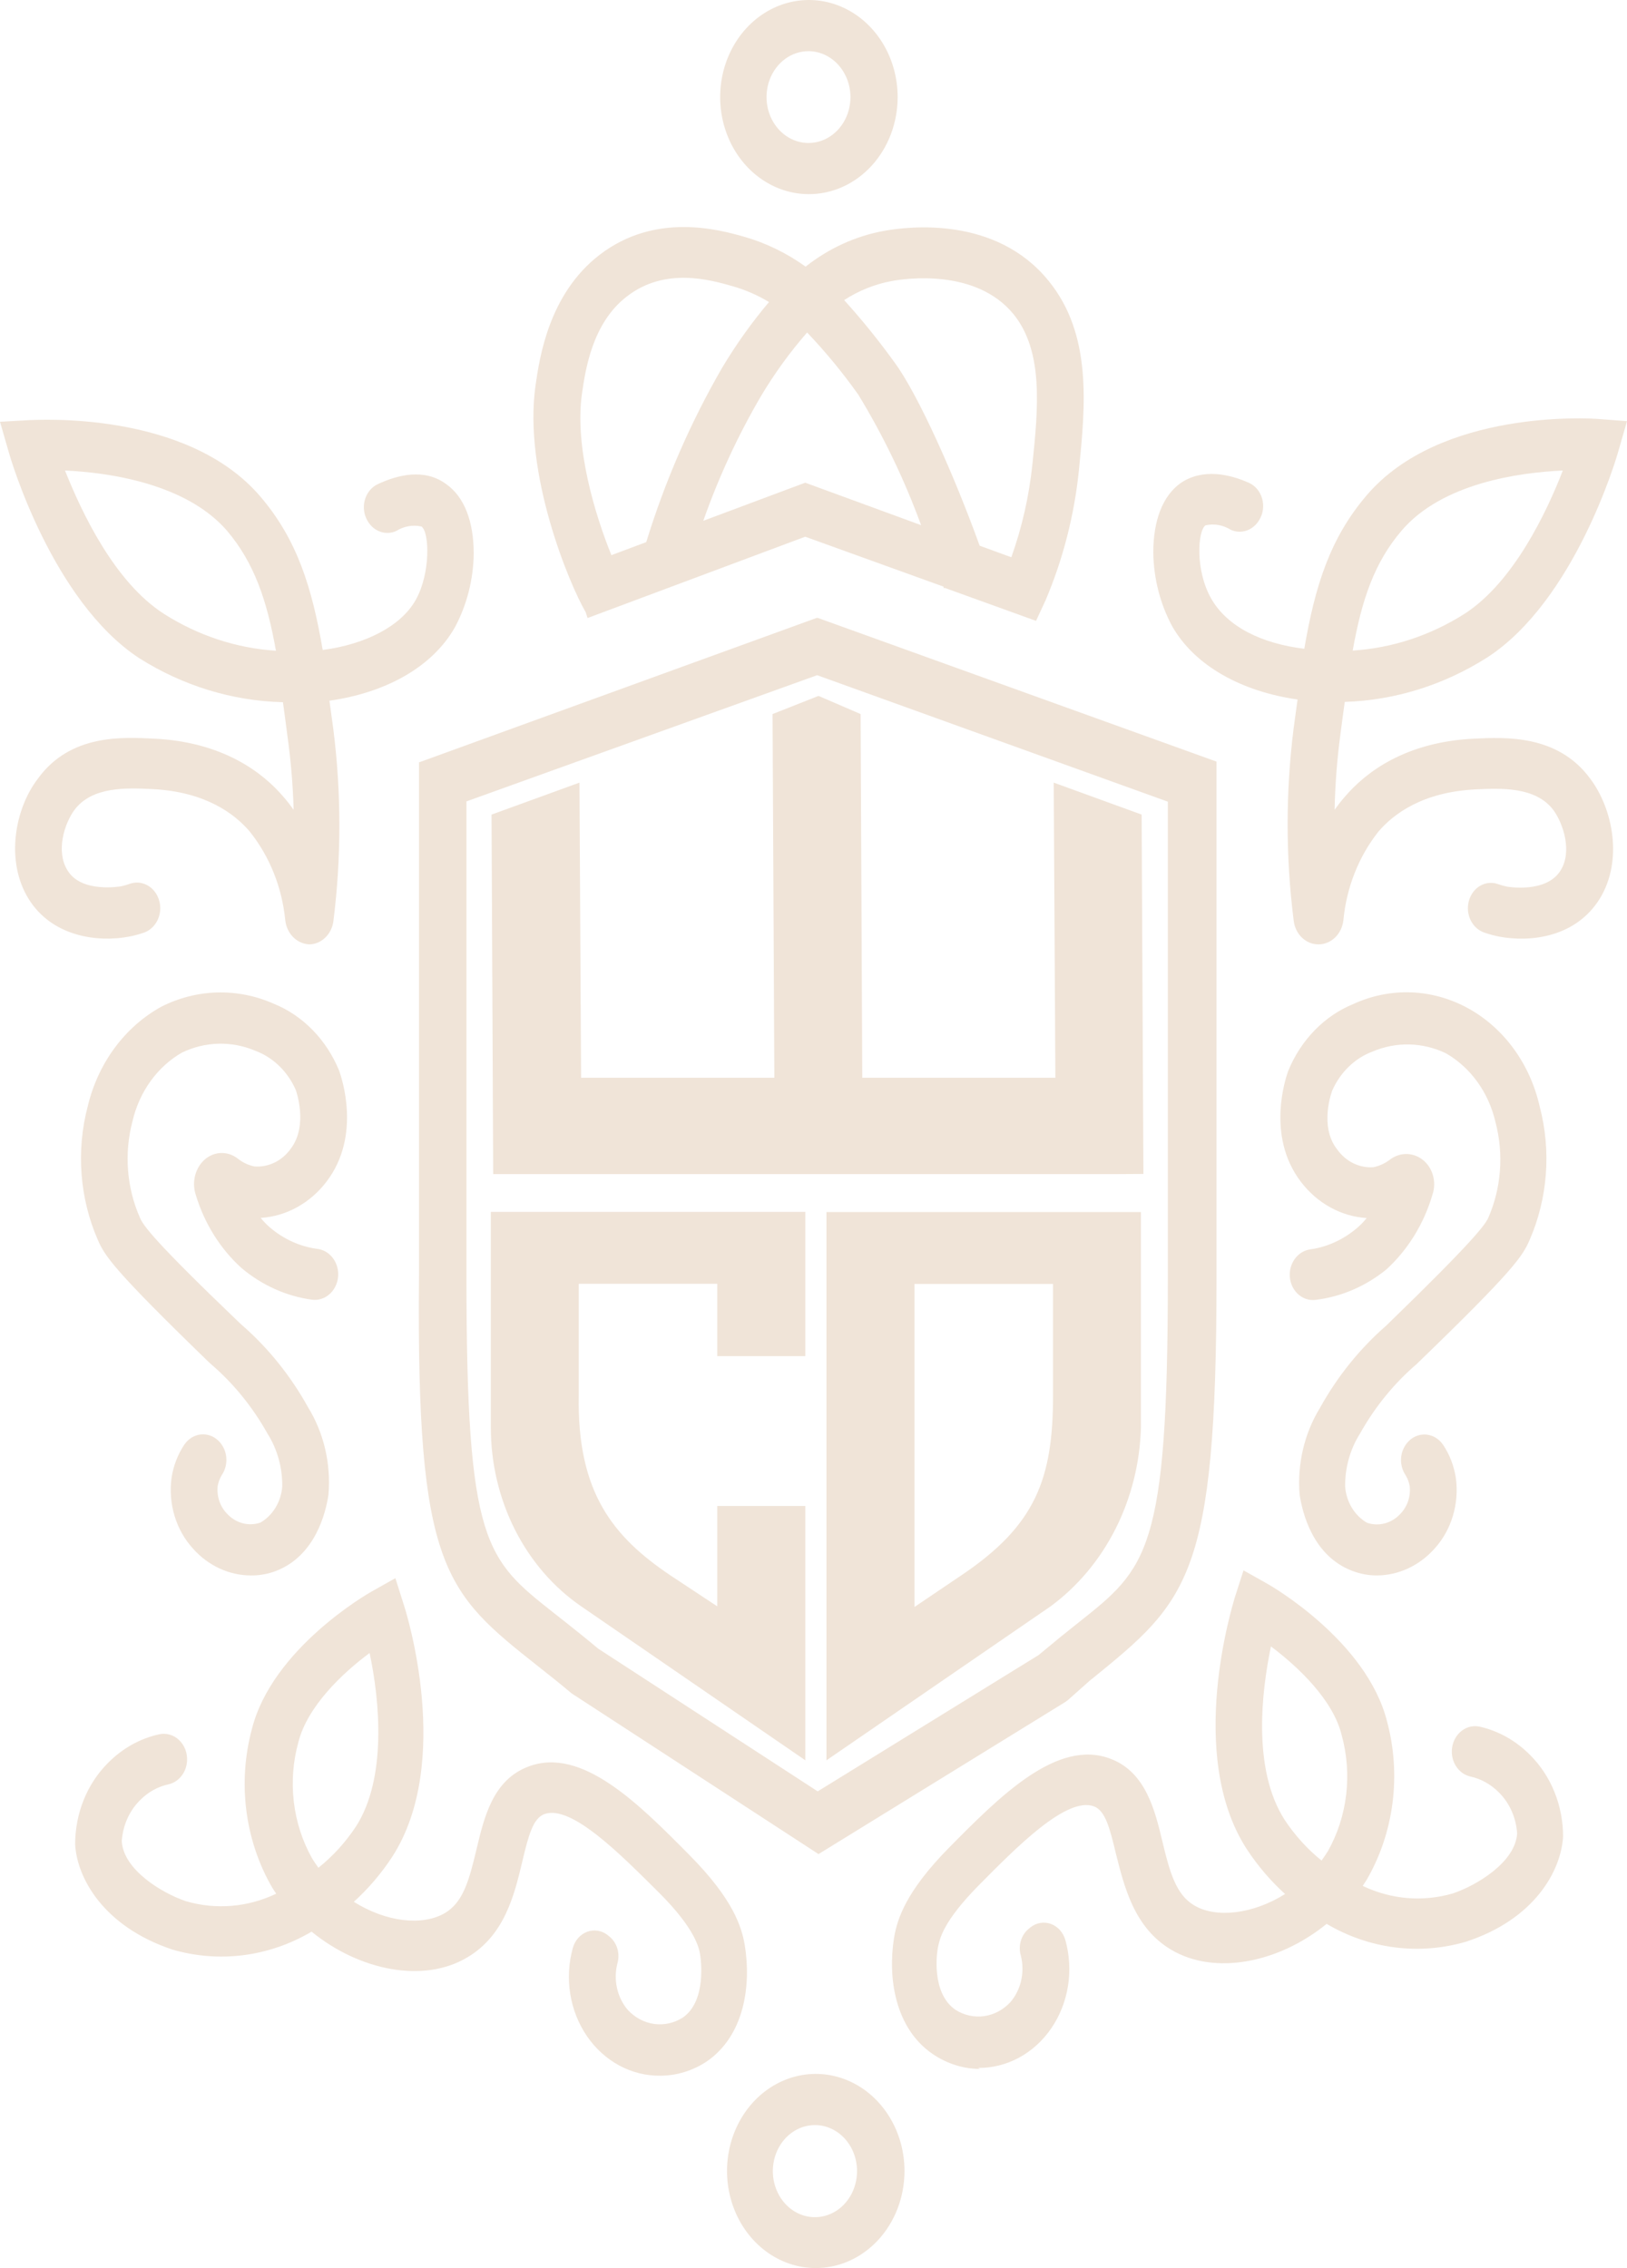 <?xml version="1.0" encoding="UTF-8"?> <svg xmlns="http://www.w3.org/2000/svg" viewBox="1849 2289.5 302 421" width="302" height="421"><path fill="#f0e4d8" stroke="none" fill-opacity="1" stroke-width="1" stroke-opacity="1" alignment-baseline="" baseline-shift="" color="rgb(51, 51, 51)" font-size-adjust="none" id="tSvg14325a38a1e" title="Path 1" d="M 2000.777 2404.192 C 2000.718 2404.192 2000.658 2404.192 2000.599 2404.192 C 1975.99 2413.132 1951.381 2422.073 1926.773 2431.013 C 1926.773 2462.754 1926.773 2494.495 1926.773 2526.236 C 1926.263 2580.852 1931.508 2585.03 1948.971 2598.872 C 1950.932 2600.404 1952.917 2601.991 1955.107 2603.83 C 1970.381 2613.773 1985.656 2623.715 2000.93 2633.658 C 2016.204 2624.244 2031.479 2614.831 2046.753 2605.417 C 2046.914 2605.296 2047.076 2605.176 2047.237 2605.055 C 2048.595 2603.848 2049.952 2602.641 2051.31 2601.434 C 2051.429 2601.341 2051.547 2601.249 2051.666 2601.156 C 2069.486 2586.673 2074.807 2582.328 2074.807 2526.765 C 2074.807 2494.801 2074.807 2462.837 2074.807 2430.873C 2050.13 2421.979 2025.454 2413.086 2000.777 2404.192Z M 2000.777 2622.016 C 1987.2 2613.187 1973.622 2604.359 1960.045 2595.53 C 1957.881 2593.72 1955.819 2592.076 1953.961 2590.6 C 1953.265 2590.052 1952.57 2589.505 1951.874 2588.957 C 1939.145 2578.903 1935.581 2576.201 1935.581 2526.487 C 1935.581 2497.076 1935.581 2467.665 1935.581 2438.254 C 1957.279 2430.446 1978.977 2422.639 2000.675 2414.831 C 2022.373 2422.657 2044.072 2430.484 2065.77 2438.31 C 2065.77 2467.851 2065.77 2497.391 2065.77 2526.932 C 2065.77 2577.538 2061.926 2580.574 2049.222 2590.656 C 2048.153 2591.51 2047.084 2592.364 2046.015 2593.218 C 2045.879 2593.329 2045.743 2593.441 2045.607 2593.552 C 2044.326 2594.611 2043.044 2595.669 2041.763 2596.728C 2028.101 2605.157 2014.439 2613.587 2000.777 2622.016Z"></path><path fill="#f0e4d8" stroke="none" fill-opacity="1" stroke-width="1" stroke-opacity="1" alignment-baseline="" baseline-shift="" color="rgb(51, 51, 51)" font-size-adjust="none" id="tSvg103a228b493" title="Path 2" d="M 2060.906 2440.704 C 2055.467 2438.727 2050.027 2436.749 2044.588 2434.772 C 2044.69 2453.033 2044.792 2471.294 2044.894 2489.555 C 2032.946 2489.555 2020.998 2489.555 2009.05 2489.555 C 2008.948 2467.051 2008.846 2444.548 2008.744 2422.044 C 2006.139 2420.921 2003.534 2419.797 2000.929 2418.674 C 1998.086 2419.797 1995.244 2420.921 1992.401 2422.044 C 1992.511 2444.548 1992.622 2467.051 1992.732 2489.555 C 1980.775 2489.555 1968.819 2489.555 1956.862 2489.555 C 1956.76 2471.294 1956.659 2453.033 1956.557 2434.772 C 1951.118 2436.749 1945.678 2438.727 1940.239 2440.704 C 1940.341 2462.948 1940.442 2485.192 1940.544 2507.436 C 1979.197 2507.436 2017.849 2507.436 2056.502 2507.436 C 2058.08 2507.427 2059.659 2507.417 2061.237 2507.408C 2061.127 2485.173 2061.016 2462.939 2060.906 2440.704Z"></path><path fill="#f0e4d8" stroke="none" fill-opacity="1" stroke-width="1" stroke-opacity="1" alignment-baseline="" baseline-shift="" color="rgb(51, 51, 51)" font-size-adjust="none" id="tSvg11a9384bd85" title="Path 3" d="M 1998.483 2541.22 C 1998.483 2532.298 1998.483 2523.377 1998.483 2514.455 C 1979.025 2514.455 1959.567 2514.455 1940.109 2514.455 C 1940.109 2527.796 1940.109 2541.136 1940.109 2554.477 C 1940.108 2561.112 1941.647 2567.638 1944.581 2573.445 C 1947.515 2579.252 1951.749 2584.148 1956.886 2587.675 C 1970.752 2597.2 1984.617 2606.726 1998.483 2616.251 C 1998.483 2600.515 1998.483 2584.779 1998.483 2569.043 C 1993.035 2569.043 1987.587 2569.043 1982.139 2569.043 C 1982.139 2575.254 1982.139 2581.464 1982.139 2587.675 C 1979.246 2585.763 1976.352 2583.85 1973.459 2581.938 C 1962.868 2574.808 1956.097 2566.62 1956.428 2548.517 C 1956.428 2541.61 1956.428 2534.702 1956.428 2527.795 C 1964.998 2527.795 1973.569 2527.795 1982.139 2527.795 C 1982.139 2532.27 1982.139 2536.745 1982.139 2541.22C 1987.587 2541.22 1993.035 2541.22 1998.483 2541.22Z"></path><path fill="#f0e4d8" stroke="none" fill-opacity="1" stroke-width="1" stroke-opacity="1" alignment-baseline="" baseline-shift="" color="rgb(51, 51, 51)" font-size-adjust="none" id="tSvg451fa3f1d6" title="Path 4" d="M 2002.405 2514.482 C 2002.405 2548.405 2002.405 2582.327 2002.405 2616.25 C 2016.271 2606.725 2030.137 2597.2 2044.003 2587.675 C 2049.008 2583.997 2053.141 2579.067 2056.058 2573.294 C 2058.976 2567.52 2060.594 2561.07 2060.779 2554.476 C 2060.779 2541.145 2060.779 2527.813 2060.779 2514.482C 2041.321 2514.482 2021.863 2514.482 2002.405 2514.482Z M 2027.404 2581.937 C 2024.519 2583.887 2021.634 2585.836 2018.749 2587.786 C 2018.749 2567.798 2018.749 2547.81 2018.749 2527.822 C 2027.32 2527.822 2035.89 2527.822 2044.461 2527.822 C 2044.461 2534.72 2044.461 2541.618 2044.461 2548.516C 2044.461 2563.946 2041.279 2572.635 2027.404 2581.937Z"></path><path fill="#f0e4d8" stroke="none" fill-opacity="1" stroke-width="1" stroke-opacity="1" alignment-baseline="" baseline-shift="" color="rgb(51, 51, 51)" font-size-adjust="none" id="tSvgec0e7477c2" title="Path 5" d="M 2093.696 2464.795 C 2092.585 2464.793 2091.512 2464.353 2090.675 2463.554 C 2089.838 2462.756 2089.292 2461.654 2089.139 2460.45 C 2087.627 2448.541 2087.627 2436.46 2089.139 2424.55 C 2089.393 2422.74 2089.622 2421.013 2089.851 2419.342 C 2079.669 2417.894 2070.784 2413.215 2066.533 2405.667 C 2064.331 2401.537 2063.139 2396.856 2063.07 2392.076 C 2063.07 2386.115 2064.801 2381.548 2068.162 2379.153 C 2072.286 2376.367 2077.326 2377.537 2080.89 2379.153 C 2081.463 2379.422 2081.974 2379.826 2082.389 2380.336 C 2082.803 2380.845 2083.109 2381.448 2083.286 2382.102 C 2083.464 2382.756 2083.508 2383.444 2083.415 2384.119 C 2083.322 2384.793 2083.094 2385.436 2082.749 2386.004 C 2082.204 2386.941 2081.375 2387.639 2080.406 2387.975 C 2079.438 2388.311 2078.393 2388.264 2077.454 2387.842 C 2076.037 2386.95 2074.372 2386.653 2072.77 2387.007 C 2071.293 2388.037 2070.835 2395.362 2073.813 2400.598 C 2076.792 2405.834 2083.156 2408.953 2091.099 2409.928 C 2093.085 2398.342 2095.834 2389.458 2102.657 2381.464 C 2116.378 2365.366 2144.305 2367.177 2145.501 2367.26 C 2147.334 2367.399 2149.167 2367.539 2151 2367.678 C 2150.448 2369.59 2149.897 2371.503 2149.345 2373.415 C 2149.04 2374.529 2141.301 2400.932 2125.135 2411.488 C 2117.067 2416.639 2107.946 2419.493 2098.609 2419.788 C 2098.329 2421.737 2098.074 2423.77 2097.794 2425.887 C 2097.18 2430.501 2096.823 2435.151 2096.725 2439.813 C 2097.31 2439.005 2097.896 2438.225 2098.558 2437.473 C 2102.478 2432.85 2109.835 2427.224 2122.615 2426.611 C 2128.419 2426.333 2138.169 2425.831 2144.177 2434.047 C 2148.378 2439.618 2150.313 2449.254 2145.934 2456.328 C 2141.555 2463.403 2133.205 2464.489 2127.223 2463.347 C 2126.267 2463.153 2125.323 2462.892 2124.397 2462.567 C 2123.775 2462.335 2123.209 2461.951 2122.743 2461.444 C 2122.277 2460.937 2121.923 2460.321 2121.707 2459.641 C 2121.491 2458.962 2121.419 2458.238 2121.497 2457.524 C 2121.575 2456.81 2121.801 2456.125 2122.157 2455.521 C 2122.662 2454.66 2123.411 2454.006 2124.29 2453.658 C 2125.169 2453.311 2126.128 2453.29 2127.019 2453.599 C 2127.569 2453.796 2128.131 2453.954 2128.699 2454.072 C 2128.699 2454.072 2136.006 2455.409 2138.679 2451.065 C 2140.843 2447.583 2139.213 2442.486 2137.38 2439.924 C 2134.096 2435.496 2127.656 2435.802 2122.946 2436.025 C 2113.094 2436.498 2107.672 2440.565 2104.846 2443.879 C 2101.191 2448.508 2098.924 2454.254 2098.354 2460.339 C 2098.214 2461.553 2097.679 2462.672 2096.847 2463.49 C 2096.015 2464.308 2094.941 2464.771 2093.823 2464.795C 2093.781 2464.795 2093.738 2464.795 2093.696 2464.795Z M 2139.086 2376.841 C 2131.016 2377.203 2116.734 2379.153 2109.174 2387.981 C 2104.082 2393.942 2101.766 2400.849 2100.085 2410.262 C 2107.414 2409.797 2114.539 2407.45 2120.884 2403.411C 2129.947 2397.534 2136.082 2384.584 2139.086 2376.841Z"></path><path fill="#f0e4d8" stroke="none" fill-opacity="1" stroke-width="1" stroke-opacity="1" alignment-baseline="" baseline-shift="" color="rgb(51, 51, 51)" font-size-adjust="none" id="tSvgb7a5bd4dbd" title="Path 6" d="M 2104.614 2581.938 C 2103.036 2581.944 2101.468 2581.652 2099.981 2581.075 C 2092.649 2578.29 2090.714 2570.213 2090.231 2566.899 C 2089.776 2561.238 2091.106 2555.577 2093.998 2550.856 C 2097.256 2544.977 2101.446 2539.781 2106.371 2535.51 C 2106.473 2535.408 2106.574 2535.306 2106.676 2535.204 C 2122.561 2519.802 2124.496 2516.989 2125.184 2515.708 C 2127.664 2510.125 2128.163 2503.734 2126.584 2497.772 C 2125.958 2495.069 2124.822 2492.54 2123.248 2490.348 C 2121.673 2488.156 2119.696 2486.349 2117.445 2485.044 C 2115.291 2483.999 2112.97 2483.431 2110.614 2483.374 C 2108.259 2483.316 2105.917 2483.77 2103.723 2484.71 C 2102.11 2485.317 2100.623 2486.266 2099.348 2487.504 C 2098.072 2488.742 2097.033 2490.244 2096.289 2491.923 C 2096.289 2491.923 2093.744 2498.524 2097.231 2502.897 C 2098.024 2503.997 2099.051 2504.87 2100.222 2505.438 C 2101.394 2506.006 2102.674 2506.252 2103.952 2506.155 C 2105.039 2505.926 2106.071 2505.452 2106.982 2504.763 C 2107.805 2504.128 2108.777 2503.764 2109.783 2503.714 C 2110.789 2503.665 2111.787 2503.932 2112.659 2504.484 C 2113.698 2505.139 2114.492 2506.174 2114.902 2507.407 C 2115.312 2508.64 2115.311 2509.992 2114.899 2511.224 C 2113.306 2516.663 2110.33 2521.493 2106.32 2525.15 C 2102.495 2528.25 2097.99 2530.191 2093.26 2530.776 C 2092.643 2530.865 2092.017 2530.806 2091.423 2530.604 C 2090.829 2530.402 2090.282 2530.062 2089.819 2529.607 C 2089.357 2529.151 2088.991 2528.592 2088.745 2527.967 C 2088.5 2527.341 2088.381 2526.665 2088.398 2525.985 C 2088.431 2524.859 2088.827 2523.783 2089.517 2522.947 C 2090.207 2522.11 2091.145 2521.569 2092.165 2521.418 C 2095.351 2520.975 2098.368 2519.599 2100.897 2517.435 C 2101.545 2516.888 2102.142 2516.272 2102.679 2515.597 C 2100.329 2515.449 2098.032 2514.774 2095.93 2513.615 C 2093.828 2512.456 2091.966 2510.836 2090.46 2508.857 C 2083.917 2500.279 2087.71 2489.361 2088.143 2488.219 C 2089.31 2485.385 2090.98 2482.832 2093.056 2480.709 C 2095.131 2478.586 2097.572 2476.936 2100.235 2475.853 C 2103.623 2474.301 2107.278 2473.569 2110.949 2473.707 C 2114.62 2473.846 2118.22 2474.852 2121.502 2476.657 C 2124.784 2478.461 2127.67 2481.022 2129.962 2484.162 C 2132.254 2487.301 2133.898 2490.947 2134.781 2494.848 C 2136.962 2503.089 2136.301 2511.92 2132.923 2519.663 C 2131.624 2522.671 2130.02 2525.233 2112.328 2542.334 C 2112.226 2542.436 2112.124 2542.538 2112.022 2542.64 C 2107.809 2546.236 2104.221 2550.633 2101.432 2555.619 C 2099.61 2558.497 2098.649 2561.922 2098.682 2565.423 C 2098.785 2566.831 2099.213 2568.188 2099.925 2569.367 C 2100.637 2570.546 2101.611 2571.508 2102.756 2572.163 C 2103.84 2572.528 2104.995 2572.561 2106.096 2572.256 C 2107.196 2571.952 2108.198 2571.322 2108.993 2570.436 C 2109.609 2569.794 2110.081 2569.005 2110.372 2568.13 C 2110.664 2567.256 2110.767 2566.32 2110.673 2565.395 C 2110.542 2564.625 2110.264 2563.895 2109.858 2563.25 C 2109.386 2562.533 2109.109 2561.684 2109.059 2560.802 C 2109.01 2559.92 2109.19 2559.04 2109.578 2558.265 C 2109.923 2557.564 2110.424 2556.969 2111.035 2556.536 C 2111.646 2556.103 2112.346 2555.846 2113.072 2555.787 C 2113.798 2555.729 2114.525 2555.872 2115.187 2556.203 C 2115.849 2556.533 2116.424 2557.042 2116.859 2557.68 C 2118.071 2559.494 2118.882 2561.592 2119.227 2563.807 C 2119.554 2566.203 2119.361 2568.65 2118.662 2570.948 C 2117.963 2573.247 2116.778 2575.333 2115.204 2577.037C 2112.405 2580.138 2108.598 2581.9 2104.614 2581.938Z"></path><path fill="#f0e4d8" stroke="none" fill-opacity="1" stroke-width="1" stroke-opacity="1" alignment-baseline="" baseline-shift="" color="rgb(51, 51, 51)" font-size-adjust="none" id="tSvgbfa81aa5f5" title="Path 7" d="M 2030.966 2673.541 C 2027.833 2673.539 2024.763 2672.574 2022.107 2670.756 C 2015.03 2665.91 2013.782 2656.441 2014.953 2649.199 C 2015.539 2645.634 2017.219 2640.537 2025.136 2632.488 C 2034.556 2622.963 2045.222 2612.157 2055.151 2615.973 C 2061.693 2618.451 2063.399 2625.609 2064.773 2631.374 C 2066.148 2637.14 2067.319 2641.178 2070.629 2643.156 C 2074.676 2645.606 2081.55 2644.827 2087.532 2641.067 C 2084.838 2638.628 2082.443 2635.82 2080.404 2632.711 C 2069.076 2615.165 2077.858 2587.314 2078.164 2586.144 C 2078.716 2584.427 2079.267 2582.709 2079.819 2580.992 C 2081.304 2581.827 2082.789 2582.663 2084.274 2583.498 C 2085.012 2583.916 2102.654 2594.082 2106.447 2608.982 C 2107.778 2613.909 2108.128 2619.091 2107.473 2624.179 C 2106.819 2629.267 2105.176 2634.142 2102.654 2638.476 C 2102.416 2638.838 2102.179 2639.201 2101.941 2639.563 C 2107.22 2642.087 2113.125 2642.578 2118.692 2640.955 C 2123.147 2639.451 2130.301 2635.134 2130.606 2629.815 C 2130.414 2626.898 2129.201 2624.175 2127.22 2622.211 C 2125.738 2620.712 2123.905 2619.69 2121.925 2619.259 C 2121 2619.049 2120.163 2618.513 2119.543 2617.733 C 2118.922 2616.954 2118.552 2615.974 2118.488 2614.942 C 2118.447 2614.225 2118.555 2613.507 2118.805 2612.842 C 2119.055 2612.178 2119.44 2611.584 2119.93 2611.107 C 2120.421 2610.629 2121.004 2610.28 2121.637 2610.085 C 2122.269 2609.891 2122.934 2609.856 2123.58 2609.985 C 2127.124 2610.771 2130.401 2612.612 2133.05 2615.304 C 2134.97 2617.223 2136.503 2619.559 2137.551 2622.163 C 2138.599 2624.768 2139.138 2627.582 2139.134 2630.427 C 2138.752 2636.805 2133.814 2645.774 2121.11 2649.923 C 2112.418 2652.467 2103.166 2651.282 2095.246 2646.609 C 2086.361 2653.85 2074.447 2656.246 2066.326 2651.372 C 2059.504 2647.277 2057.696 2639.73 2056.143 2633.63 C 2054.972 2628.673 2054.132 2625.609 2052.07 2624.802 C 2046.979 2622.908 2037.661 2632.405 2030.788 2639.34 C 2023.914 2646.275 2023.456 2649.478 2023.151 2650.731 C 2022.845 2651.984 2021.852 2659.476 2026.358 2662.568 C 2027.964 2663.582 2029.829 2663.992 2031.669 2663.736 C 2033.508 2663.479 2035.219 2662.57 2036.541 2661.147 C 2037.52 2660.009 2038.212 2658.613 2038.551 2657.095 C 2038.89 2655.577 2038.864 2653.989 2038.476 2652.486 C 2038.22 2651.587 2038.227 2650.623 2038.496 2649.729 C 2038.765 2648.835 2039.284 2648.056 2039.978 2647.5 C 2040.08 2647.417 2040.181 2647.333 2040.283 2647.25 C 2040.824 2646.824 2041.449 2646.545 2042.108 2646.436 C 2042.766 2646.326 2043.439 2646.39 2044.071 2646.621 C 2044.702 2646.852 2045.275 2647.245 2045.741 2647.765 C 2046.206 2648.286 2046.552 2648.921 2046.75 2649.617 C 2047.523 2652.379 2047.69 2655.302 2047.236 2658.148 C 2046.782 2660.994 2045.721 2663.683 2044.138 2665.995 C 2042.555 2668.307 2040.496 2670.178 2038.127 2671.456 C 2035.759 2672.733 2033.148 2673.381 2030.508 2673.346C 2030.661 2673.411 2030.813 2673.476 2030.966 2673.541Z M 2084.91 2595.112 C 2083.23 2603.161 2081.372 2617.839 2087.456 2627.308 C 2089.37 2630.195 2091.68 2632.74 2094.304 2634.856 C 2094.711 2634.299 2095.093 2633.714 2095.475 2633.129 C 2097.276 2629.93 2098.435 2626.349 2098.874 2622.622 C 2099.312 2618.896 2099.022 2615.11 2098.021 2611.517C 2096.417 2604.999 2089.925 2598.872 2084.91 2595.112Z"></path><path fill="#f0e4d8" stroke="none" fill-opacity="1" stroke-width="1" stroke-opacity="1" alignment-baseline="" baseline-shift="" color="rgb(51, 51, 51)" font-size-adjust="none" id="tSvg162ee4b09d6" title="Path 8" d="M 1906.483 2464.795 C 1905.364 2464.771 1904.291 2464.308 1903.459 2463.49 C 1902.627 2462.672 1902.092 2461.553 1901.951 2460.339 C 1901.355 2454.218 1899.043 2448.449 1895.332 2443.823 C 1892.507 2440.509 1887.059 2436.443 1877.232 2435.969 C 1872.523 2435.746 1866.082 2435.44 1862.798 2439.868 C 1860.965 2442.375 1859.336 2447.472 1861.5 2451.009 C 1864.045 2455.354 1871.402 2454.017 1871.479 2454.017 C 1872.039 2453.898 1872.592 2453.74 1873.134 2453.543 C 1874.035 2453.233 1875.004 2453.256 1875.892 2453.608 C 1876.78 2453.961 1877.537 2454.623 1878.047 2455.493 C 1878.407 2456.102 1878.636 2456.793 1878.715 2457.514 C 1878.794 2458.234 1878.721 2458.965 1878.503 2459.65 C 1878.284 2460.336 1877.925 2460.957 1877.454 2461.467 C 1876.982 2461.978 1876.41 2462.363 1875.781 2462.595 C 1874.873 2462.914 1873.946 2463.165 1873.006 2463.347 C 1867.075 2464.489 1858.623 2463.347 1854.295 2456.328 C 1849.967 2449.31 1851.749 2439.618 1856.026 2434.047 C 1862.06 2425.692 1871.81 2426.333 1877.614 2426.611 C 1890.343 2427.224 1897.751 2432.85 1901.671 2437.473 C 1902.333 2438.225 1902.919 2439.005 1903.504 2439.813 C 1903.371 2435.177 1902.98 2430.554 1902.333 2425.97 C 1902.053 2423.826 1901.799 2421.793 1901.518 2419.843 C 1892.129 2419.615 1882.944 2416.798 1874.814 2411.655 C 1858.699 2401.044 1850.96 2374.641 1850.655 2373.527 C 1850.103 2371.614 1849.552 2369.702 1849 2367.789 C 1850.833 2367.687 1852.666 2367.585 1854.499 2367.483 C 1855.695 2367.483 1883.622 2365.589 1897.343 2381.687 C 1904.166 2389.68 1906.915 2398.565 1908.901 2410.151 C 1916.844 2409.093 1923.437 2405.75 1926.187 2400.821 C 1928.936 2395.891 1928.732 2388.26 1927.23 2387.229 C 1925.628 2386.875 1923.963 2387.172 1922.546 2388.065 C 1921.607 2388.487 1920.562 2388.534 1919.593 2388.198 C 1918.626 2387.862 1917.796 2387.164 1917.251 2386.227 C 1916.906 2385.659 1916.678 2385.015 1916.585 2384.341 C 1916.493 2383.667 1916.536 2382.979 1916.714 2382.325 C 1916.891 2381.671 1917.197 2381.068 1917.611 2380.558 C 1918.025 2380.049 1918.537 2379.645 1919.11 2379.375 C 1922.775 2377.648 1927.816 2376.367 1931.838 2379.375 C 1935.224 2381.771 1936.93 2386.338 1936.93 2392.298 C 1936.861 2397.079 1935.669 2401.759 1933.467 2405.89 C 1929.216 2413.437 1920.408 2418.116 1910.149 2419.565 C 1910.378 2421.236 1910.607 2422.963 1910.861 2424.773 C 1912.373 2436.682 1912.373 2448.763 1910.861 2460.673 C 1910.67 2461.803 1910.132 2462.828 1909.336 2463.578C 1908.539 2464.328 1907.533 2464.757 1906.483 2464.795Z M 1861.067 2376.841 C 1864.147 2384.584 1870.231 2397.534 1879.421 2403.439 C 1885.766 2407.478 1892.892 2409.825 1900.22 2410.29 C 1898.54 2400.904 1896.198 2393.997 1891.132 2388.009 C 1885.404 2381.408 1876.036 2378.79 1869.239 2377.676C 1866.53 2377.238 1863.802 2376.959 1861.067 2376.841Z"></path><path fill="#f0e4d8" stroke="none" fill-opacity="1" stroke-width="1" stroke-opacity="1" alignment-baseline="" baseline-shift="" color="rgb(51, 51, 51)" font-size-adjust="none" id="tSvgd7cec5838d" title="Path 9" d="M 1895.562 2581.938 C 1893.57 2581.93 1891.6 2581.49 1889.765 2580.644 C 1887.93 2579.798 1886.266 2578.562 1884.87 2577.008 C 1883.296 2575.305 1882.111 2573.219 1881.412 2570.92 C 1880.713 2568.621 1880.52 2566.175 1880.848 2563.779 C 1881.192 2561.564 1882.003 2559.466 1883.215 2557.652 C 1883.65 2557.013 1884.225 2556.505 1884.887 2556.174 C 1885.549 2555.844 1886.276 2555.701 1887.002 2555.759 C 1887.728 2555.817 1888.428 2556.075 1889.039 2556.508 C 1889.65 2556.941 1890.151 2557.536 1890.496 2558.237 C 1890.884 2559.012 1891.064 2559.891 1891.015 2560.774 C 1890.965 2561.656 1890.688 2562.505 1890.216 2563.222 C 1889.81 2563.866 1889.532 2564.597 1889.401 2565.367 C 1889.307 2566.292 1889.41 2567.228 1889.702 2568.102 C 1889.993 2568.977 1890.465 2569.766 1891.081 2570.408 C 1891.876 2571.294 1892.879 2571.923 1893.979 2572.228 C 1895.079 2572.532 1896.234 2572.5 1897.318 2572.134 C 1898.463 2571.479 1899.437 2570.518 1900.149 2569.339 C 1900.861 2568.16 1901.289 2566.803 1901.392 2565.394 C 1901.425 2561.894 1900.464 2558.468 1898.642 2555.591 C 1895.853 2550.604 1892.265 2546.208 1888.052 2542.612 C 1887.942 2542.51 1887.831 2542.408 1887.721 2542.306 C 1870.054 2525.177 1868.45 2522.643 1867.151 2519.635 C 1863.773 2511.892 1863.112 2503.061 1865.293 2494.819 C 1866.243 2490.856 1867.953 2487.159 1870.31 2483.976 C 1872.667 2480.792 1875.617 2478.194 1878.964 2476.354 C 1882.225 2474.709 1885.761 2473.814 1889.351 2473.723 C 1892.941 2473.632 1896.511 2474.347 1899.839 2475.825 C 1902.502 2476.908 1904.943 2478.558 1907.018 2480.681 C 1909.094 2482.804 1910.764 2485.356 1911.931 2488.191 C 1912.364 2489.388 1916.157 2500.25 1909.614 2508.829 C 1908.108 2510.808 1906.246 2512.427 1904.144 2513.587 C 1902.042 2514.746 1899.745 2515.421 1897.395 2515.569 C 1897.932 2516.244 1898.529 2516.86 1899.177 2517.407 C 1901.741 2519.569 1904.794 2520.927 1908.011 2521.334 C 1909.031 2521.485 1909.969 2522.026 1910.659 2522.863 C 1911.349 2523.699 1911.745 2524.775 1911.778 2525.901 C 1911.794 2526.589 1911.675 2527.272 1911.426 2527.904 C 1911.178 2528.536 1910.808 2529.101 1910.341 2529.562 C 1909.874 2530.022 1909.322 2530.367 1908.722 2530.571 C 1908.122 2530.776 1907.488 2530.836 1906.865 2530.747 C 1902.132 2530.093 1897.642 2528.074 1893.856 2524.899 C 1889.911 2521.344 1886.964 2516.642 1885.353 2511.335 C 1884.986 2510.253 1884.918 2509.076 1885.158 2507.952 C 1885.398 2506.827 1885.935 2505.805 1886.703 2505.013 C 1887.564 2504.136 1888.676 2503.612 1889.85 2503.531 C 1891.024 2503.45 1892.188 2503.816 1893.143 2504.567 C 1894.06 2505.294 1895.112 2505.788 1896.224 2506.016 C 1897.502 2506.115 1898.783 2505.869 1899.955 2505.301 C 1901.126 2504.733 1902.153 2503.86 1902.945 2502.757 C 1906.305 2498.384 1903.912 2491.839 1903.886 2491.784 C 1903.143 2490.104 1902.104 2488.603 1900.828 2487.365 C 1899.552 2486.127 1898.065 2485.177 1896.453 2484.57 C 1894.259 2483.631 1891.917 2483.177 1889.562 2483.234 C 1887.206 2483.291 1884.885 2483.859 1882.731 2484.904 C 1880.479 2486.209 1878.503 2488.016 1876.928 2490.208 C 1875.354 2492.401 1874.218 2494.93 1873.592 2497.632 C 1872.013 2503.594 1872.512 2509.986 1874.992 2515.569 C 1875.603 2516.989 1877.538 2519.802 1893.474 2535.064 C 1893.585 2535.166 1893.695 2535.269 1893.805 2535.371 C 1898.73 2539.641 1902.92 2544.838 1906.178 2550.717 C 1909.113 2555.479 1910.453 2561.206 1909.971 2566.926 C 1909.487 2570.241 1907.552 2578.289 1900.221 2581.102C 1898.723 2581.673 1897.147 2581.955 1895.562 2581.938Z"></path><path fill="#f0e4d8" stroke="none" fill-opacity="1" stroke-width="1" stroke-opacity="1" alignment-baseline="" baseline-shift="" color="rgb(51, 51, 51)" font-size-adjust="none" id="tSvg4336b42d68" title="Path 10" d="M 1971.573 2674.795 C 1968.933 2674.829 1966.322 2674.182 1963.954 2672.904 C 1961.585 2671.627 1959.526 2669.756 1957.943 2667.443 C 1956.361 2665.131 1955.299 2662.442 1954.845 2659.596 C 1954.391 2656.75 1954.558 2653.828 1955.332 2651.065 C 1955.529 2650.369 1955.875 2649.735 1956.341 2649.214 C 1956.806 2648.693 1957.379 2648.301 1958.01 2648.069 C 1958.642 2647.838 1959.315 2647.774 1959.973 2647.884 C 1960.632 2647.993 1961.257 2648.272 1961.798 2648.698 C 1961.9 2648.782 1962.001 2648.865 1962.103 2648.949 C 1962.798 2649.504 1963.316 2650.284 1963.585 2651.178 C 1963.854 2652.072 1963.861 2653.035 1963.605 2653.934 C 1963.217 2655.438 1963.191 2657.026 1963.53 2658.544 C 1963.869 2660.061 1964.562 2661.457 1965.54 2662.596 C 1966.862 2664.018 1968.573 2664.927 1970.413 2665.184 C 1972.252 2665.44 1974.117 2665.03 1975.723 2664.016 C 1980.229 2660.925 1979.083 2653.043 1978.93 2652.179 C 1978.778 2651.316 1978.218 2647.667 1971.293 2640.788 C 1964.369 2633.909 1955.026 2624.356 1950.011 2626.25 C 1947.949 2627.058 1947.109 2630.121 1945.938 2635.079 C 1944.487 2641.178 1942.679 2648.726 1935.755 2652.82 C 1927.634 2657.694 1915.72 2655.299 1906.835 2648.057 C 1898.915 2652.727 1889.663 2653.913 1880.971 2651.372 C 1868.242 2647.11 1863.303 2638.142 1862.947 2631.876 C 1862.943 2629.031 1863.483 2626.216 1864.53 2623.612 C 1865.578 2621.008 1867.111 2618.671 1869.031 2616.753 C 1871.68 2614.06 1874.957 2612.219 1878.501 2611.433 C 1879.157 2611.28 1879.835 2611.296 1880.484 2611.479 C 1881.133 2611.663 1881.734 2612.008 1882.24 2612.489 C 1882.746 2612.969 1883.143 2613.572 1883.4 2614.249 C 1883.657 2614.926 1883.766 2615.659 1883.72 2616.391 C 1883.657 2617.422 1883.286 2618.402 1882.666 2619.182 C 1882.045 2619.961 1881.208 2620.497 1880.283 2620.707 C 1878.301 2621.133 1876.467 2622.155 1874.988 2623.66 C 1873.007 2625.623 1871.795 2628.346 1871.602 2631.263 C 1871.908 2636.583 1879.061 2640.9 1883.516 2642.404 C 1889.083 2644.026 1894.989 2643.535 1900.267 2641.011 C 1900.03 2640.649 1899.792 2640.287 1899.554 2639.925 C 1897.033 2635.59 1895.389 2630.715 1894.735 2625.628 C 1894.081 2620.54 1894.431 2615.358 1895.761 2610.43 C 1899.529 2595.53 1917.196 2585.364 1917.935 2584.946 C 1919.42 2584.111 1920.905 2583.275 1922.39 2582.44 C 1922.933 2584.157 1923.476 2585.875 1924.019 2587.592 C 1924.401 2588.762 1933.133 2616.613 1921.804 2634.16 C 1919.766 2637.268 1917.37 2640.076 1914.676 2642.515 C 1920.659 2646.275 1927.405 2647.055 1931.58 2644.604 C 1934.889 2642.626 1936.009 2638.839 1937.435 2632.823 C 1938.861 2626.807 1940.49 2619.9 1947.058 2617.421 C 1956.986 2613.605 1967.653 2624.412 1977.072 2633.937 C 1984.989 2641.958 1986.67 2647.055 1987.255 2650.648 C 1988.426 2657.889 1987.255 2667.358 1980.102 2672.204C 1977.523 2673.89 1974.577 2674.785 1971.573 2674.795Z M 1917.604 2596.338 C 1912.512 2600.098 1906.072 2606.253 1904.391 2612.853 C 1903.39 2616.447 1903.1 2620.233 1903.539 2623.959 C 1903.977 2627.686 1905.136 2631.267 1906.937 2634.466 C 1907.293 2635.051 1907.701 2635.636 1908.108 2636.193 C 1910.774 2634.061 1913.119 2631.486 1915.058 2628.562C 1920.811 2619.649 1919.513 2605.278 1917.604 2596.338Z"></path><path fill="#f0e4d8" stroke="none" fill-opacity="1" stroke-width="1" stroke-opacity="1" alignment-baseline="" baseline-shift="" color="rgb(51, 51, 51)" font-size-adjust="none" id="tSvg1811e5cc785" title="Path 11" d="M 2043.595 2341.582 C 2033.845 2329.606 2017.781 2331.5 2013.046 2332.363 C 2007.808 2333.325 2002.843 2335.593 1998.536 2338.992 C 1995.011 2336.464 1991.133 2334.582 1987.054 2333.422 C 1982.574 2332.168 1970.685 2328.798 1960.273 2336.82 C 1950.854 2344.089 1949.148 2355.925 1948.41 2360.994 C 1946.068 2377.315 1954.647 2397.897 1957.727 2403.161 C 1957.837 2403.514 1957.948 2403.867 1958.058 2404.22 C 1971.525 2399.188 1984.992 2394.156 1998.459 2389.124 C 2007.021 2392.216 2015.584 2395.307 2024.146 2398.399 C 2024.146 2398.482 2024.146 2398.566 2024.146 2398.649 C 2024.239 2398.649 2024.333 2398.649 2024.426 2398.649 C 2030.052 2400.682 2035.678 2402.716 2041.304 2404.749 C 2041.898 2403.468 2042.492 2402.186 2043.086 2400.905 C 2046.328 2393.265 2048.417 2385.101 2049.272 2376.73C 2050.443 2364.894 2051.792 2351.581 2043.595 2341.582Z M 1962.488 2392.55 C 1959.459 2385.086 1955.589 2372.413 1957.04 2362.47 C 1957.651 2358.265 1958.898 2349.52 1965.314 2344.562 C 1972.442 2338.992 1980.894 2341.471 1984.941 2342.613 C 1987.311 2343.283 1989.594 2344.275 1991.738 2345.565 C 1988.543 2349.353 1985.639 2353.424 1983.057 2357.736 C 1977.191 2367.878 1972.456 2378.752 1968.954 2390.127C 1966.799 2390.935 1964.643 2391.742 1962.488 2392.55Z M 1998.459 2379.098 C 1992.154 2381.456 1985.849 2383.814 1979.544 2386.172 C 1982.388 2378.092 1985.97 2370.347 1990.236 2363.055 C 1992.756 2358.828 1995.628 2354.866 1998.816 2351.219 C 2002.233 2354.805 2005.406 2358.658 2008.311 2362.749 C 2012.953 2370.363 2016.86 2378.484 2019.971 2386.98C 2012.8 2384.352 2005.63 2381.725 1998.459 2379.098Z M 2040.642 2375.588 C 2040.03 2381.534 2038.712 2387.367 2036.722 2392.94 C 2034.762 2392.225 2032.801 2391.51 2030.841 2390.795 C 2026.182 2377.872 2019.436 2362.721 2015.032 2356.761 C 2012.118 2352.72 2008.999 2348.861 2005.689 2345.203 C 2008.409 2343.439 2011.404 2342.24 2014.523 2341.666 C 2017.068 2341.192 2030.154 2339.298 2037.129 2347.821 C 2042.755 2354.756 2041.686 2365.367 2040.642 2375.616C 2040.642 2375.607 2040.642 2375.598 2040.642 2375.588Z"></path><path fill="#f0e4d8" stroke="none" fill-opacity="1" stroke-width="1" stroke-opacity="1" alignment-baseline="" baseline-shift="" color="rgb(51, 51, 51)" font-size-adjust="none" id="tSvg145b1e11b3f" title="Path 12" d="M 1999.07 2325.539 C 1995.816 2325.523 1992.639 2324.452 1989.941 2322.462 C 1987.242 2320.472 1985.143 2317.652 1983.908 2314.358 C 1982.673 2311.064 1982.358 2307.443 1983.002 2303.953 C 1983.646 2300.463 1985.221 2297.26 1987.527 2294.748 C 1989.834 2292.237 1992.769 2290.529 1995.961 2289.84 C 1999.154 2289.152 2002.462 2289.513 2005.467 2290.88 C 2008.473 2292.246 2011.041 2294.556 2012.847 2297.517 C 2014.654 2300.479 2015.618 2303.959 2015.618 2307.52 C 2015.618 2309.893 2015.189 2312.243 2014.357 2314.435 C 2013.524 2316.626 2012.304 2318.617 2010.766 2320.291 C 2009.229 2321.965 2007.404 2323.291 2005.397 2324.192C 2003.39 2325.092 2001.24 2325.55 1999.07 2325.539Z M 1999.07 2298.997 C 1997.53 2298.997 1996.024 2299.497 1994.743 2300.433 C 1993.462 2301.37 1992.463 2302.701 1991.873 2304.258 C 1991.284 2305.815 1991.13 2307.529 1991.43 2309.182 C 1991.731 2310.835 1992.473 2312.354 1993.562 2313.546 C 1994.652 2314.738 1996.04 2315.549 1997.551 2315.878 C 1999.062 2316.207 2000.628 2316.038 2002.052 2315.393 C 2003.475 2314.748 2004.692 2313.656 2005.548 2312.254 C 2006.403 2310.853 2006.86 2309.205 2006.86 2307.52 C 2006.854 2305.262 2006.031 2303.098 2004.571 2301.501C 2003.112 2299.905 2001.134 2299.004 1999.07 2298.997Z"></path><path fill="#f0e4d8" stroke="none" fill-opacity="1" stroke-width="1" stroke-opacity="1" alignment-baseline="" baseline-shift="" color="rgb(51, 51, 51)" font-size-adjust="none" id="tSvg16535368eee" title="Path 13" d="M 2000.292 2710.499 C 1997.04 2710.472 1993.868 2709.392 1991.177 2707.395 C 1988.485 2705.398 1986.393 2702.575 1985.166 2699.28 C 1983.939 2695.985 1983.631 2692.366 1984.281 2688.88 C 1984.931 2685.393 1986.509 2682.196 1988.818 2679.689 C 1991.126 2677.183 1994.061 2675.481 1997.253 2674.797 C 2000.444 2674.113 2003.75 2674.477 2006.752 2675.845 C 2009.754 2677.213 2012.319 2679.523 2014.123 2682.483 C 2015.928 2685.443 2016.89 2688.922 2016.891 2692.48 C 2016.891 2694.858 2016.46 2697.212 2015.625 2699.408 C 2014.789 2701.603 2013.564 2703.596 2012.021 2705.271 C 2010.478 2706.946 2008.648 2708.271 2006.635 2709.168C 2004.622 2710.065 2002.466 2710.518 2000.292 2710.499Z M 2000.292 2683.957 C 1998.744 2683.952 1997.23 2684.449 1995.941 2685.387 C 1994.652 2686.324 1993.646 2687.659 1993.051 2689.223 C 1992.457 2690.786 1992.3 2692.508 1992.6 2694.169 C 1992.901 2695.83 1993.646 2697.356 1994.741 2698.553 C 1995.835 2699.751 1997.23 2700.566 1998.748 2700.895 C 2000.267 2701.224 2001.84 2701.052 2003.27 2700.402 C 2004.699 2699.751 2005.919 2698.651 2006.776 2697.24 C 2007.633 2695.83 2008.087 2694.173 2008.082 2692.48 C 2008.076 2690.222 2007.253 2688.058 2005.793 2686.461C 2004.334 2684.865 2002.356 2683.965 2000.292 2683.957Z"></path><defs> </defs></svg> 